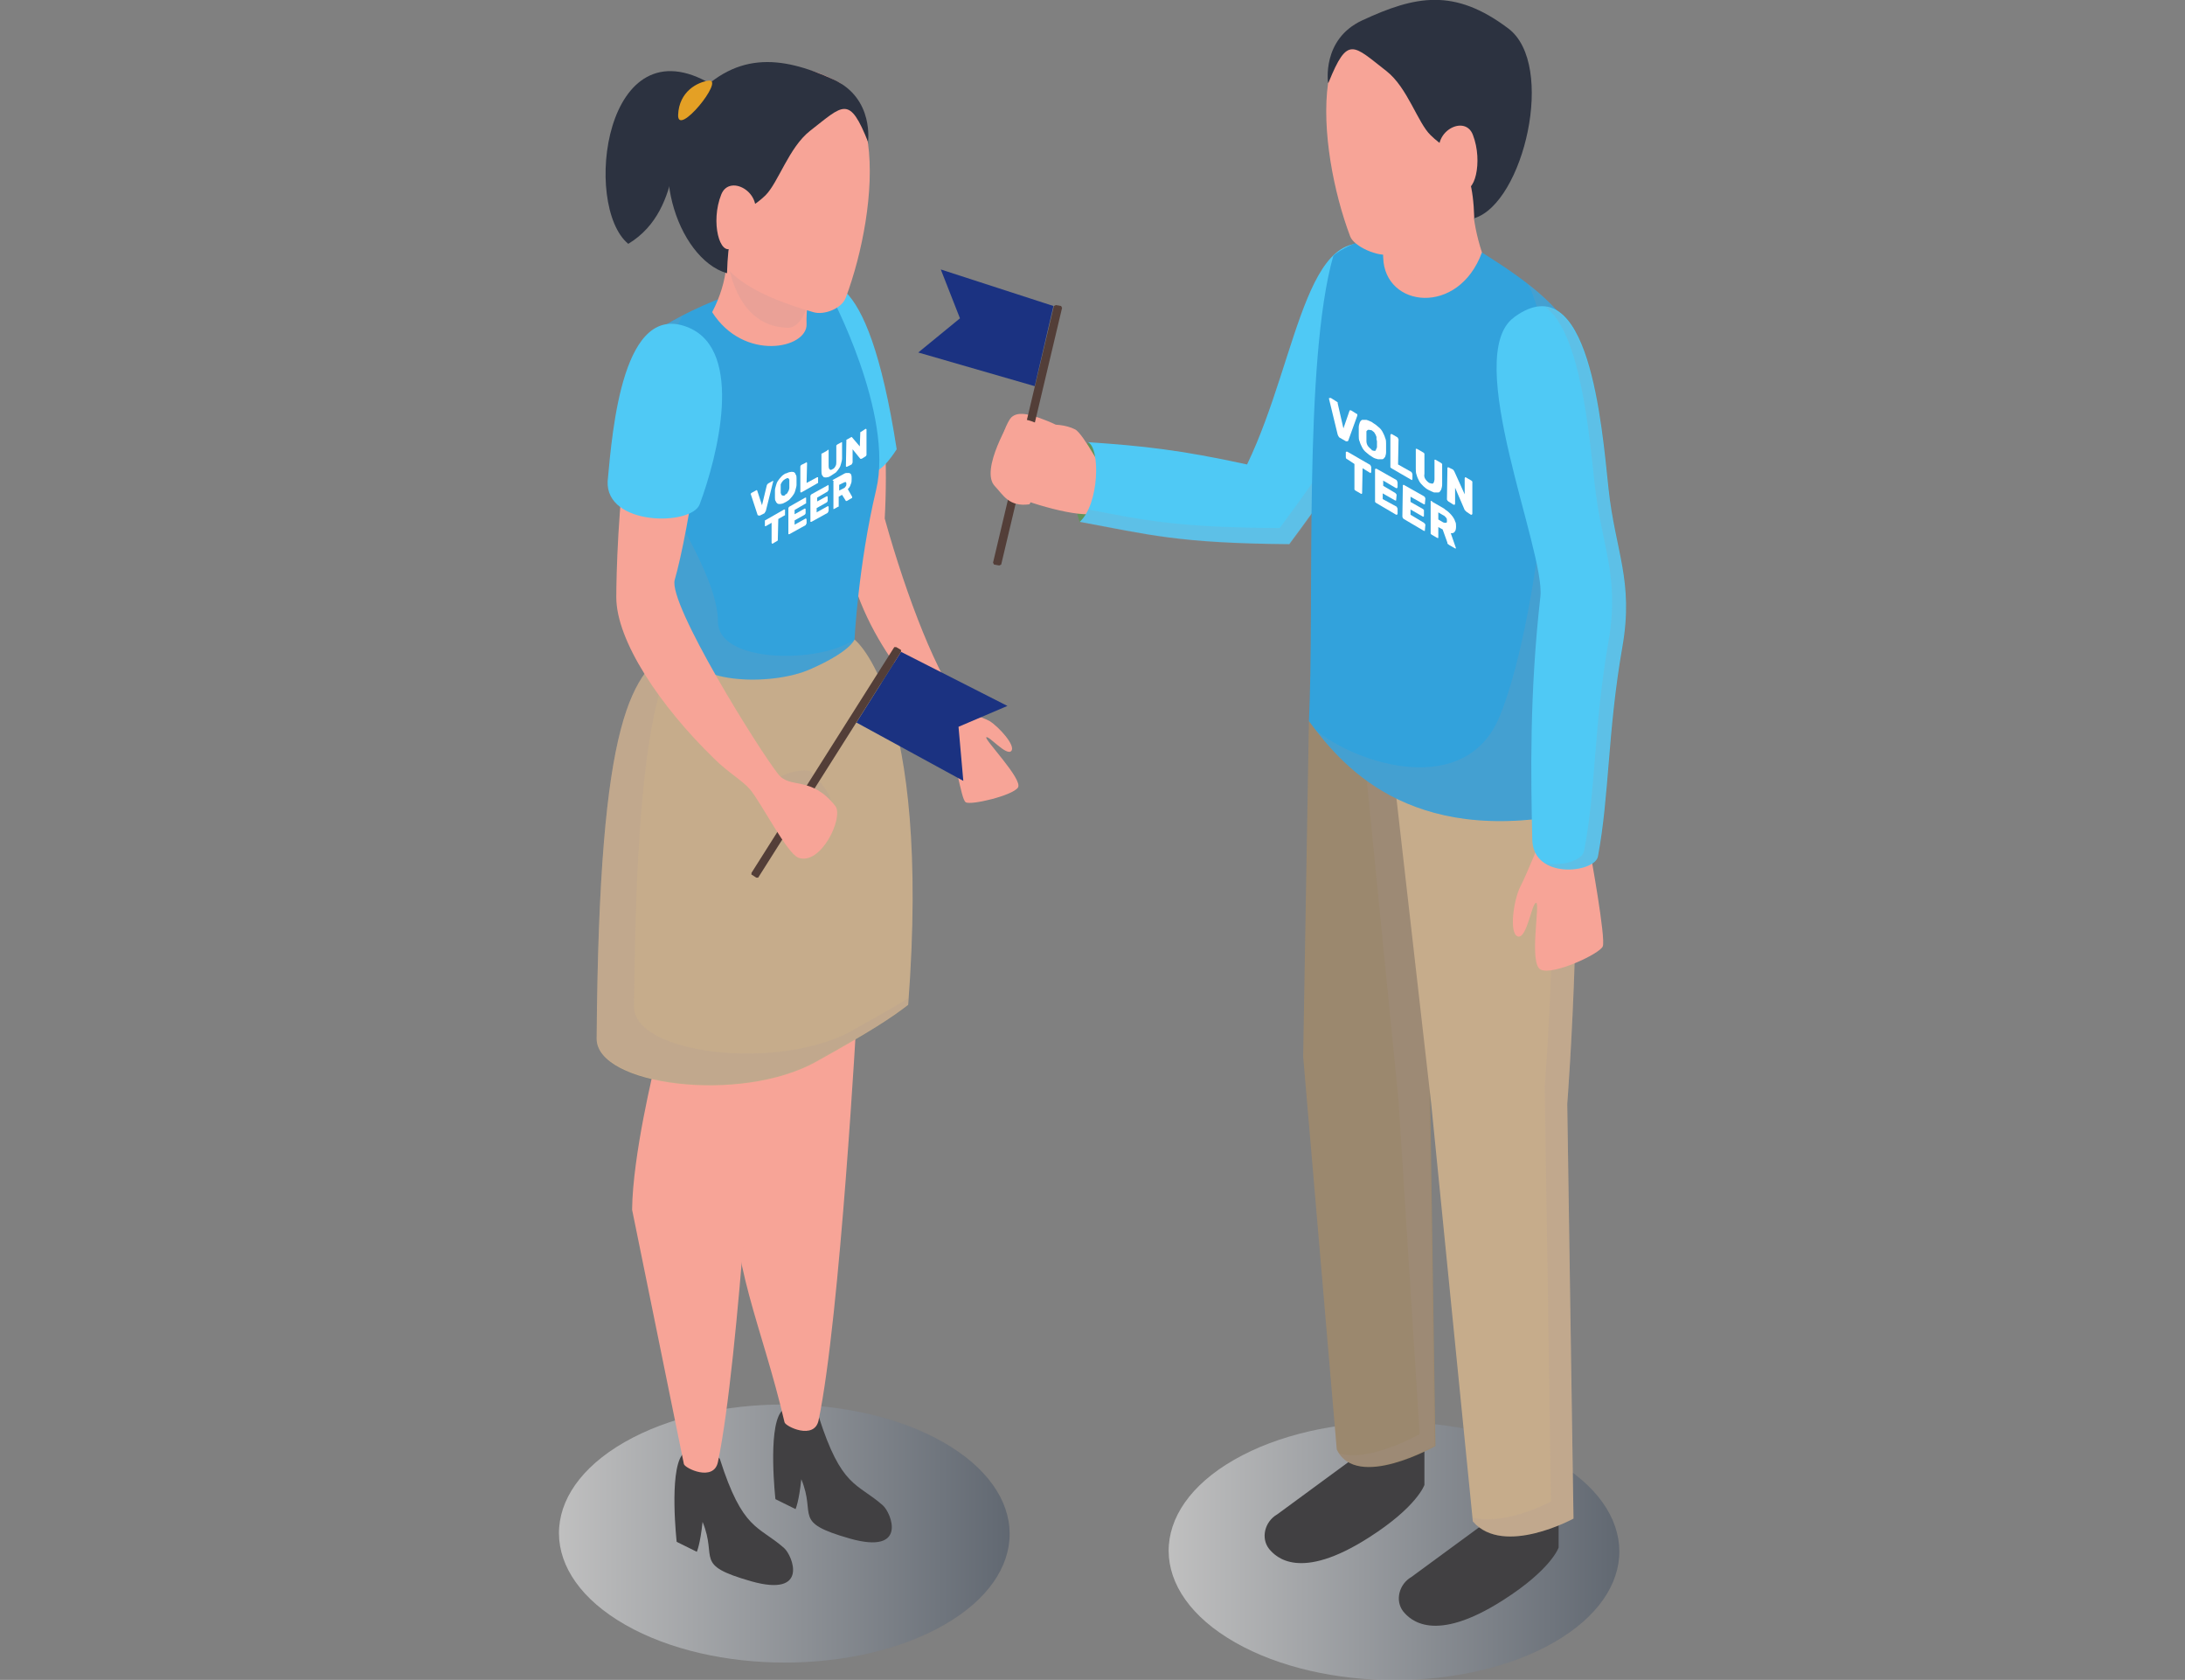 <svg width="160" height="123" viewBox="0 0 160 123" fill="none" xmlns="http://www.w3.org/2000/svg">
<rect x="0" y="0" width="160" height="123" fill="#808080" stroke="none"/>
<g clip-path="url(#clip0_2096_5290)">
<path opacity="0.5" d="M69.067 105.597C62.608 101.915 52.149 101.915 45.726 105.597C39.303 109.279 39.338 115.289 45.796 118.971C52.254 122.653 62.714 122.653 69.137 118.971C75.56 115.289 75.525 109.279 69.067 105.597Z" fill="url(#paint0_linear_2096_5290)"/>
<path opacity="0.5" d="M113.712 106.883C107.254 103.201 96.795 103.201 90.372 106.883C83.948 110.565 83.984 116.574 90.442 120.256C96.9 123.938 107.36 123.938 113.783 120.256C120.206 116.574 120.171 110.565 113.712 106.883Z" fill="url(#paint1_linear_2096_5290)"/>
<path d="M59.169 22.474C64.153 18.549 65.206 30.568 64.785 37.966C66.399 43.767 68.716 49.742 70.541 51.791C71.067 52.382 71.769 52.416 72.471 52.799C73.138 53.215 74.402 54.605 74.051 54.987C73.7 55.369 72.436 53.875 72.226 53.98C72.015 54.084 74.928 57.071 74.542 57.662C74.156 58.252 71.067 58.982 70.716 58.739C70.33 58.495 70.05 55.3 68.891 53.111C67.663 50.819 62.609 46.894 61.661 38.731C62.047 34.944 55.94 25.045 59.169 22.474Z" fill="#F7A497"/>
<path d="M52.71 106.813C54.395 112.093 55.518 111.676 57.414 113.343C58.045 113.899 59.274 116.991 54.992 115.775C50.745 114.559 52.57 114.142 51.447 111.433C51.271 113.1 51.026 113.621 51.026 113.621L49.551 112.892C49.551 112.892 48.99 107.855 49.938 106.535C50.85 105.215 52.044 106.188 52.675 106.778L52.71 106.813Z" fill="#414042"/>
<path d="M59.941 103.687C61.626 108.967 62.749 108.55 64.644 110.217C65.276 110.773 66.504 113.864 62.222 112.649C57.975 111.433 59.8 111.016 58.677 108.307C58.502 109.974 58.256 110.495 58.256 110.495L56.782 109.766C56.782 109.766 56.22 104.729 57.168 103.409C58.081 102.089 59.274 103.062 59.906 103.652L59.941 103.687Z" fill="#414042"/>
<path d="M62.749 74.161C62.749 74.161 61.52 96.462 59.941 103.999C59.625 105.458 57.519 104.451 57.449 104.138C55.764 96.913 53.518 92.849 53.623 85.52C53.658 81.525 55.273 74.995 55.273 74.995L62.714 74.161H62.749Z" fill="#F7A497"/>
<path d="M46.287 88.577C46.322 84.582 47.937 78.052 47.937 78.052L55.378 77.218C55.378 77.218 54.149 99.519 52.57 107.056C52.254 108.515 50.148 107.508 50.078 107.195" fill="#F7A497"/>
<path d="M62.573 46.824C62.573 46.824 68.224 51.097 66.504 73.571C65.346 74.474 63.767 75.516 59.765 77.739C54.22 80.831 43.655 79.476 43.69 76.037C43.865 52.104 46.252 49.29 49.587 47.171C54.852 50.193 58.712 48.943 62.573 46.824Z" fill="#C6AC8B"/>
<g style="mix-blend-mode:multiply" opacity="0.16">
<path d="M62.503 75.412C56.957 78.503 46.393 77.148 46.428 73.71C46.568 56.481 47.832 50.193 49.762 47.241C49.692 47.241 49.657 47.171 49.587 47.137C46.252 49.256 43.865 52.069 43.69 76.002C43.69 79.441 54.255 80.796 59.765 77.704C63.767 75.481 65.346 74.439 66.504 73.536C66.504 73.362 66.504 73.223 66.504 73.084C65.522 73.71 64.223 74.439 62.468 75.412H62.503Z" fill="#A89599"/>
</g>
<g style="mix-blend-mode:multiply" opacity="0.16">
<path d="M56.887 57.002C56.887 57.002 58.116 56.237 59.309 56.446C62.503 59.676 59.73 59.26 59.73 59.26L56.922 57.002H56.887Z" fill="#A89599"/>
</g>
<path d="M65.978 47.727L73.77 51.687L70.189 53.215L70.54 57.175L62.713 52.903L65.978 47.727Z" fill="#1B3281"/>
<path d="M55.062 64.053L55.378 64.261H55.518L65.978 47.727V47.588L65.627 47.38H65.486L55.027 63.914V64.053H55.062Z" fill="#533E38"/>
<path d="M58.853 21.189C60.187 20.355 63.451 18.653 65.662 32.895C63.591 36.091 63.1 33.729 63.1 33.729L58.853 21.189Z" fill="#4FC9F5"/>
<path d="M60.783 21.502C60.783 21.502 65.487 30.29 64.153 35.882C62.854 41.336 62.573 46.824 62.573 46.824C62.573 46.824 62.293 47.692 59.379 48.978C56.466 50.298 50.148 50.089 50.148 47.241C50.148 44.392 47.34 40.12 46.007 37.341C44.708 34.528 46.252 25.427 48.288 24.072C50.324 22.717 57.554 19.105 60.783 21.502Z" fill="#32A2DC"/>
<g style="mix-blend-mode:multiply" opacity="0.16">
<path d="M61.801 47.241C58.888 48.561 52.57 48.352 52.57 45.504C52.57 42.656 49.762 38.383 48.428 35.604C47.27 33.138 48.358 25.739 50.008 23.099C49.271 23.482 48.674 23.829 48.288 24.072C46.287 25.392 44.708 34.528 46.007 37.341C47.305 40.155 50.148 44.393 50.148 47.241C50.148 50.089 56.466 50.298 59.379 48.978C61.941 47.831 62.468 47.032 62.573 46.859C62.328 46.998 62.082 47.102 61.801 47.241Z" fill="#A89599"/>
</g>
<path d="M50.324 25.357C52.605 26.851 50.324 39.286 49.411 42.447C48.885 44.184 55.623 54.987 56.992 56.689C57.87 57.801 59.379 56.758 61.169 59.016C61.801 59.85 60.116 63.393 58.467 62.803C57.624 62.49 55.764 58.808 54.922 57.801C54.36 57.141 53.342 56.585 52.289 55.543C48.288 51.652 45.129 46.894 45.129 43.733C45.129 40.537 45.655 22.335 50.359 25.392L50.324 25.357Z" fill="#F7A497"/>
<path d="M51.236 36.924C50.64 38.522 44.322 38.522 44.497 35.222C44.848 31.401 45.62 21.918 50.464 24.003C54.501 25.739 52.535 33.451 51.236 36.924Z" fill="#4FC9F5"/>
<path d="M60.046 16.569C60.046 16.569 58.958 21.988 59.063 23.725C59.133 25.531 54.465 26.503 52.149 22.856C54.571 18.236 52.289 14.276 51.763 12.331C56.817 11.428 60.046 16.569 60.046 16.569Z" fill="#F7A497"/>
<path d="M55.343 35.917L55.027 36.091L54.992 36.125L54.957 36.195H54.992V36.23L55.483 37.723L55.624 37.758L55.975 37.584L56.08 37.411L56.607 35.292L56.642 35.257L56.607 35.222H56.572L56.256 35.396L56.185 35.465L56.15 35.535L55.799 36.994L55.448 35.917L55.413 35.882L55.343 35.917Z" fill="white"/>
<path d="M57.519 36.264C57.519 36.264 57.344 36.334 57.274 36.264C57.203 36.264 57.203 36.16 57.168 36.091V35.986V35.847V35.709V35.604V35.465L57.239 35.326L57.344 35.188L57.484 35.083L57.624 35.014H57.73L57.8 35.118V35.257V35.361V35.5V35.639V35.743C57.8 35.743 57.765 35.952 57.695 36.021C57.66 36.125 57.589 36.195 57.449 36.23L57.519 36.264ZM57.519 34.666C57.519 34.666 57.274 34.805 57.203 34.91C57.098 35.014 57.028 35.118 56.958 35.222C56.888 35.326 56.852 35.431 56.817 35.57C56.782 35.674 56.747 35.813 56.747 35.917C56.747 35.986 56.747 36.091 56.747 36.195C56.747 36.264 56.747 36.368 56.747 36.438C56.747 36.542 56.747 36.646 56.817 36.716C56.817 36.785 56.923 36.855 56.958 36.89C57.028 36.89 57.098 36.924 57.203 36.89C57.309 36.89 57.414 36.82 57.554 36.751C57.66 36.681 57.8 36.612 57.87 36.508C57.975 36.403 58.046 36.299 58.116 36.195C58.186 36.091 58.221 35.986 58.256 35.847C58.291 35.709 58.327 35.604 58.327 35.5C58.327 35.431 58.327 35.326 58.327 35.257C58.327 35.153 58.327 35.083 58.327 35.014C58.327 34.91 58.327 34.805 58.256 34.736C58.256 34.666 58.186 34.597 58.116 34.562C58.046 34.562 57.975 34.528 57.87 34.562C57.765 34.562 57.66 34.632 57.554 34.666H57.519Z" fill="white"/>
<path d="M59.029 33.868L58.678 34.041L58.642 34.076L58.607 34.145V36.021L58.642 36.056H58.678L59.836 35.396L59.906 35.361V35.292V34.979V34.944H59.836L59.064 35.361L59.099 33.902L59.064 33.833L59.029 33.868Z" fill="white"/>
<path d="M60.503 33.034L60.187 33.208H60.152V33.312V34.458C60.152 34.458 60.152 34.701 60.187 34.771C60.222 34.84 60.292 34.91 60.327 34.944C60.398 34.944 60.468 34.979 60.573 34.944C60.678 34.944 60.784 34.875 60.889 34.805C60.994 34.736 61.099 34.666 61.205 34.597C61.31 34.493 61.38 34.389 61.45 34.284C61.521 34.18 61.556 34.076 61.591 33.937C61.626 33.798 61.661 33.694 61.661 33.555V32.409V32.374H61.626L61.31 32.548L61.24 32.617V32.687V33.833C61.24 33.937 61.24 34.041 61.17 34.145C61.135 34.215 61.064 34.319 60.959 34.354C60.854 34.423 60.784 34.423 60.748 34.354C60.713 34.354 60.678 34.25 60.678 34.111V32.964V32.93H60.643L60.503 33.034Z" fill="white"/>
<path d="M62.293 32.027L62.047 32.166L61.977 32.2V32.27L61.942 34.145L61.977 34.18H62.012L62.363 34.007L62.398 33.937L62.433 33.868V32.895L62.995 33.59H63.03H63.1L63.381 33.416L63.416 33.381L63.451 33.312V31.436L63.416 31.401H63.381L63.065 31.61L62.995 31.645V31.714L62.96 32.687L62.398 32.027L62.363 31.992L62.293 32.027Z" fill="white"/>
<path d="M56.08 38.071L56.01 38.105V38.175V38.487V38.522H56.08L56.501 38.279V39.738L56.536 39.807H56.571L56.922 39.599L56.957 39.564V39.495L56.992 38.001L57.414 37.758L57.484 37.723V37.654V37.341V37.306H57.414L56.08 38.071Z" fill="white"/>
<path d="M57.8 37.098L57.765 37.133L57.73 37.202V39.078V39.113H57.8L58.993 38.453L59.029 38.383L59.064 38.314V38.036L59.029 37.966H58.993L58.186 38.418V38.105L58.923 37.688L58.958 37.654L58.993 37.584V37.272L58.958 37.237H58.923L58.186 37.654V37.341L58.958 36.89L59.029 36.855V36.785V36.473V36.438H58.958L57.8 37.098Z" fill="white"/>
<path d="M59.414 36.195L59.379 36.23L59.344 36.299V38.175V38.209H59.414L60.608 37.55L60.643 37.48L60.678 37.411V37.098L60.643 37.063H60.608L59.8 37.515V37.202L60.538 36.785L60.573 36.751L60.608 36.681V36.368L60.573 36.334H60.538L59.836 36.716V36.438L60.608 35.986L60.643 35.917L60.678 35.882V35.57L60.643 35.5L60.608 35.535L59.414 36.195Z" fill="white"/>
<path d="M61.731 35.778L61.45 35.917V35.5L61.731 35.361C61.801 35.327 61.872 35.292 61.907 35.292C61.942 35.292 61.977 35.327 61.977 35.431C61.977 35.5 61.977 35.57 61.907 35.639C61.872 35.709 61.801 35.743 61.731 35.778ZM61.064 35.257H61.029V35.361V37.237V37.272H61.064L61.38 37.098H61.415V36.994V36.369L61.661 36.23L61.942 36.681H62.012L62.363 36.473H62.398V36.369L62.082 35.813C62.187 35.709 62.258 35.604 62.293 35.465C62.363 35.327 62.363 35.222 62.363 35.049C62.363 34.944 62.363 34.84 62.328 34.771C62.328 34.701 62.258 34.666 62.188 34.632C62.117 34.632 62.047 34.632 61.977 34.632C61.872 34.632 61.801 34.701 61.661 34.771L60.959 35.153L61.064 35.257Z" fill="white"/>
<g style="mix-blend-mode:multiply" opacity="0.16">
<path d="M53.167 18.167C53.167 18.167 53.413 23.933 57.695 24.003C58.783 24.003 59.239 22.057 59.239 22.057L53.167 18.167Z" fill="#A89599"/>
</g>
<path d="M52.114 6.183C44.251 1.494 42.637 15.075 46.006 17.854C50.324 15.249 48.919 9.205 50.675 8.892C52.465 8.545 52.78 6.565 52.114 6.183Z" fill="#2C3240"/>
<path d="M61.59 6.148C61.59 6.148 63.24 8.198 63.556 10.456C64.047 13.964 63.135 18.584 61.941 21.779C61.661 22.578 60.362 23.099 59.555 22.856C51.587 20.564 51.973 17.82 51.763 14.068C51.517 8.997 48.534 9.691 52.745 7.156C56.957 4.62 58.361 4.377 61.59 6.114V6.148Z" fill="#F7A497"/>
<path d="M63.556 10.456C63.556 10.456 64.047 7.225 61.064 5.836C57.133 4.029 53.728 3.717 50.499 7.538C47.164 11.498 49.551 18.931 53.237 20.008C53.377 15.18 54.465 15.84 56.044 14.311C56.992 13.373 57.764 10.803 59.309 9.587C61.766 7.677 62.187 6.912 63.591 10.456H63.556Z" fill="#2C3240"/>
<path d="M55.026 16.291C56.255 14.277 53.447 12.609 52.815 14.242C52.008 16.256 52.71 18.827 53.623 18.132C54.5 17.472 54.605 16.951 55.026 16.291Z" fill="#F7A497"/>
<path d="M51.903 5.905C51.061 6.009 49.727 6.704 49.657 8.406C49.587 10.108 53.096 5.766 51.903 5.905Z" fill="#E4A025"/>
<path d="M79.666 32.409C79.666 32.409 78.052 35.465 79.07 38.244C81.807 36.369 81.807 33.069 81.807 33.069L79.666 32.409Z" fill="#63925B"/>
<path d="M81.667 35.743C81.667 35.743 78.684 31.644 76.999 30.95C75.595 30.359 74.577 30.047 74.05 30.568C73.489 31.123 72.225 35.188 73.173 35.813C74.121 36.438 77.876 37.688 79.701 37.654C80.86 37.654 81.667 35.743 81.667 35.743Z" fill="#F7A497"/>
<path d="M73.173 41.405L72.787 41.336L72.717 41.197L77.174 22.405L77.315 22.335L77.701 22.405L77.771 22.544L73.314 41.336L73.173 41.405Z" fill="#533E38"/>
<path d="M77.139 22.405L68.891 19.73L70.295 23.308L67.241 25.809L75.77 28.275L77.139 22.405Z" fill="#1B3281"/>
<path d="M108.658 111.572L103.358 115.462C102.446 115.983 102.13 117.199 102.761 117.998C103.253 118.589 105.008 120.395 110.062 117.164C113.607 114.907 114.133 113.309 114.133 113.309V108.689L108.623 111.537L108.658 111.572Z" fill="#414042"/>
<path d="M98.83 106.987L93.531 110.877C92.618 111.398 92.302 112.614 92.934 113.413C93.425 114.003 95.18 115.81 100.234 112.579C103.779 110.321 104.306 108.724 104.306 108.724V104.104L98.795 106.952L98.83 106.987Z" fill="#414042"/>
<path d="M74.051 30.568C74.051 30.568 76.507 30.672 76.823 31.922C77.139 33.138 75.841 36.195 75.384 36.924C73.875 37.133 73.454 36.23 72.857 35.604C71.699 34.423 74.086 30.568 74.086 30.568H74.051Z" fill="#F7A497"/>
<path d="M81 34.91C81 34.91 79.315 31.714 78.719 31.436C77.42 30.776 75.174 31.158 75.138 31.679C75.068 32.2 77.244 31.992 77.63 32.687C77.771 32.965 77.806 34.111 78.157 34.354C78.754 34.736 80.368 35.153 81.035 34.944L81 34.91Z" fill="#F7A497"/>
<path d="M94.408 39.842C103.779 27.268 105.92 21.015 101.884 18.584C95.671 14.832 95.215 25.913 91.319 34.007C86.37 32.93 83.702 32.652 79.666 32.374C80.579 32.791 80.508 36.89 79.069 38.209C84.159 39.147 86.23 39.773 94.443 39.842H94.408Z" fill="#4FC9F5"/>
<g style="mix-blend-mode:multiply" opacity="0.16">
<path d="M102.866 19.417C104.025 22.683 101.147 28.657 93.706 38.661C86.265 38.626 83.843 38.105 79.701 37.306C79.526 37.688 79.315 38.001 79.069 38.244C84.159 39.182 86.23 39.807 94.443 39.877C102.902 28.518 105.464 22.335 102.902 19.452L102.866 19.417Z" fill="#A89599"/>
</g>
<path d="M97.883 106.084L95.426 77.357L95.847 52.799L107.149 49.082L104.727 80.136L105.113 105.875C105.113 105.875 99.322 109.175 97.883 106.118V106.084Z" fill="#9B886E"/>
<g style="mix-blend-mode:multiply" opacity="0.16">
<path d="M107.149 49.082L99.532 51.583L102.41 80.587L103.955 105.007C103.955 105.007 100.234 107.126 98.023 106.396C99.708 108.897 105.043 105.84 105.043 105.84L104.657 80.101L107.078 49.047L107.149 49.082Z" fill="#A89599"/>
</g>
<path d="M107.851 111.398L104.797 80.761L101.217 49.325C101.217 49.325 114.168 47.171 114.765 51.374C116.239 61.934 114.765 80.831 114.765 80.831L115.221 111.19C115.221 111.19 110.132 113.969 107.886 111.433L107.851 111.398Z" fill="#C6AC8B"/>
<g style="mix-blend-mode:multiply" opacity="0.16">
<path d="M114.765 51.374C114.625 50.471 113.923 49.846 112.905 49.464C113.01 49.672 113.08 49.881 113.115 50.124C114.59 60.684 113.115 79.58 113.115 79.58L113.572 109.939C113.572 109.939 110.308 111.711 107.851 111.12V111.433C110.132 113.969 115.221 111.19 115.221 111.19L114.765 80.831C114.765 80.831 116.274 61.934 114.765 51.374Z" fill="#A89599"/>
</g>
<path d="M95.847 52.799C98.128 55.855 103.042 62.038 115.186 59.537C114.344 45.678 117.959 31.332 115.116 24.454C114.133 22.057 110.623 19.765 107.605 17.924C103.568 15.457 98.409 17.959 97.637 18.723C95.425 26.469 96.268 44.288 95.847 52.833V52.799Z" fill="#32A2DC"/>
<g style="mix-blend-mode:multiply" opacity="0.16">
<path d="M115.151 24.454C114.625 23.169 113.361 21.918 111.817 20.737C111.922 20.911 112.063 21.119 112.133 21.293C114.976 28.171 112.344 46.407 109.816 52.451C107.324 58.495 99.392 55.96 96.338 53.459C98.83 56.654 103.885 61.865 115.151 59.503C114.309 45.643 117.924 31.297 115.081 24.419L115.151 24.454Z" fill="#A89599"/>
</g>
<path d="M112.87 61.344C112.87 61.344 111.817 63.984 111.326 64.921C110.834 65.894 110.483 68.36 111.15 68.569C111.817 68.742 112.168 66.103 112.484 66.103C112.8 66.103 111.922 70.618 112.835 71C113.747 71.417 117.117 69.854 117.363 69.298C117.608 68.742 116.45 62.42 116.45 62.42L112.87 61.344Z" fill="#F7A497"/>
<path d="M100.726 12.158C100.726 12.158 101.252 17.125 101.287 18.862C101.392 22.544 106.798 23.169 108.518 18.48C106.903 13.582 108.412 9.865 108.939 7.955C103.92 7.051 100.726 12.158 100.726 12.158Z" fill="#F7A497"/>
<path d="M110.869 23.238C107.008 26.017 113.151 40.328 112.8 43.663C111.992 50.749 112.098 56.863 112.203 61.483C112.273 64.435 116.801 63.914 117.012 62.698C117.854 58.183 117.713 53.563 118.802 47.345C119.644 42.517 118.275 40.363 117.784 35.778C117.292 31.123 116.345 19.279 110.904 23.204L110.869 23.238Z" fill="#4FC9F5"/>
<g style="mix-blend-mode:multiply" opacity="0.16">
<path d="M117.749 35.813C117.328 31.922 116.59 22.96 113.151 22.474C115.748 24.315 116.38 31.922 116.766 35.396C117.257 39.981 118.626 42.135 117.784 46.963C116.696 53.181 116.871 57.801 115.994 62.316C115.853 63.011 114.379 63.463 113.081 63.185C114.414 64.088 116.801 63.567 116.977 62.698C117.819 58.183 117.679 53.563 118.767 47.345C119.609 42.517 118.24 40.363 117.749 35.778V35.813Z" fill="#A89599"/>
</g>
<path d="M97.356 29.143H97.321V29.178V29.213L97.953 31.818C97.953 31.818 98.023 32.027 98.128 32.061L98.549 32.304C98.549 32.304 98.69 32.339 98.725 32.27L99.392 30.429V30.394V30.325L99.321 30.29L98.935 30.047H98.83L98.374 31.367L97.953 29.526V29.456L97.847 29.387L97.461 29.143H97.356Z" fill="white"/>
<path d="M100.445 32.93C100.445 32.93 100.234 32.756 100.164 32.652C100.094 32.548 100.059 32.409 100.059 32.304V32.166V31.992V31.853V31.714V31.575L100.164 31.471H100.269L100.445 31.506L100.62 31.645L100.726 31.818L100.796 31.992V32.166L100.831 32.304V32.478V32.617V32.756C100.831 32.756 100.761 32.93 100.726 32.999C100.655 33.034 100.55 32.999 100.445 32.964V32.93ZM100.48 30.915C100.48 30.915 100.199 30.776 100.059 30.741C99.953 30.741 99.848 30.741 99.743 30.741C99.673 30.776 99.602 30.846 99.567 30.95C99.532 31.054 99.497 31.158 99.497 31.297C99.497 31.401 99.497 31.506 99.497 31.61C99.497 31.714 99.497 31.818 99.497 31.922C99.497 32.061 99.497 32.2 99.567 32.339C99.602 32.478 99.673 32.617 99.743 32.756C99.813 32.895 99.918 33.034 100.059 33.138C100.164 33.242 100.304 33.346 100.48 33.451C100.62 33.555 100.761 33.59 100.901 33.624C101.006 33.624 101.112 33.624 101.217 33.624C101.322 33.624 101.357 33.52 101.428 33.451C101.463 33.346 101.498 33.242 101.498 33.103C101.498 32.999 101.498 32.895 101.498 32.791C101.498 32.687 101.498 32.582 101.498 32.478C101.498 32.339 101.498 32.2 101.428 32.061C101.392 31.922 101.322 31.783 101.252 31.645C101.182 31.506 101.077 31.367 100.936 31.262C100.831 31.158 100.69 31.054 100.515 30.95L100.48 30.915Z" fill="white"/>
<path d="M102.34 32.027L101.919 31.783H101.849L101.813 31.853V34.145V34.215L101.884 34.284L103.323 35.118L103.393 35.153L103.428 35.083V34.701L103.393 34.632L103.358 34.562L102.375 34.007L102.41 32.166L102.375 32.096L102.34 32.027Z" fill="white"/>
<path d="M103.744 32.86H103.674V34.319C103.674 34.493 103.674 34.632 103.744 34.805C103.779 34.944 103.849 35.083 103.92 35.222C103.99 35.361 104.095 35.465 104.235 35.604C104.341 35.709 104.481 35.813 104.621 35.882C104.762 35.952 104.902 36.021 105.008 36.056C105.113 36.056 105.218 36.056 105.323 36.056C105.429 36.056 105.464 35.952 105.534 35.847C105.569 35.743 105.604 35.604 105.604 35.465V34.041V33.972L105.534 33.902L105.113 33.659H105.043V33.694V35.118C105.043 35.118 105.008 35.361 104.937 35.396C104.867 35.431 104.797 35.396 104.657 35.361C104.551 35.292 104.446 35.188 104.376 35.083C104.306 34.979 104.271 34.84 104.306 34.701V33.277V33.208L104.235 33.138L103.814 32.895L103.744 32.86Z" fill="white"/>
<path d="M106.06 34.215H106.025L105.99 34.25L105.955 36.577L105.99 36.647L106.06 36.716L106.446 36.959H106.517L106.552 36.89V35.709L107.254 37.341L107.324 37.411L107.394 37.48L107.71 37.689H107.78L107.815 37.619V35.327V35.257L107.745 35.188L107.324 34.944H107.289L107.254 35.014V36.195L106.517 34.562L106.482 34.493L106.411 34.389L106.06 34.215Z" fill="white"/>
<path d="M98.655 33.069H98.584L98.549 33.103V33.486L98.584 33.59L98.655 33.624L99.181 33.972V35.778V35.847L99.251 35.917L99.672 36.16H99.708L99.743 36.125L99.778 34.284L100.339 34.632H100.374L100.41 34.562V34.18L100.374 34.111L100.339 34.041L98.655 33.069Z" fill="white"/>
<path d="M100.796 34.319H100.726L100.69 34.354V36.681V36.751L100.761 36.82L102.235 37.688H102.305L102.34 37.619V37.237L102.305 37.167L102.27 37.098L101.252 36.542V36.125L102.165 36.647H102.235V36.612L102.27 36.23L102.235 36.16L102.165 36.091L101.287 35.57V35.188L102.235 35.743H102.305L102.34 35.674V35.327L102.305 35.222L102.27 35.153L100.796 34.319Z" fill="white"/>
<path d="M102.796 35.5H102.761L102.726 35.535L102.691 37.828L102.726 37.932L102.796 38.001L104.27 38.87H104.341V38.8L104.376 38.418L104.341 38.349L104.27 38.279L103.288 37.688V37.306L104.2 37.828H104.235L104.27 37.793V37.411V37.341L104.2 37.272L103.288 36.751V36.369L104.27 36.924H104.341V36.855L104.376 36.508L104.341 36.403L104.27 36.334L102.796 35.5Z" fill="white"/>
<path d="M105.323 38.036V37.515L105.674 37.723C105.78 37.758 105.815 37.828 105.885 37.897C105.955 37.966 105.955 38.036 105.955 38.14C105.955 38.244 105.955 38.279 105.85 38.279C105.815 38.279 105.744 38.279 105.674 38.244L105.323 38.036ZM104.832 36.681H104.762V36.716V39.008V39.078L104.832 39.148L105.253 39.391H105.323V39.356V38.592L105.639 38.765L105.99 39.738V39.807L106.131 39.912L106.552 40.155H106.622L106.236 39.043C106.341 39.043 106.446 39.043 106.517 38.939C106.587 38.87 106.622 38.731 106.622 38.557C106.622 38.418 106.622 38.279 106.552 38.175C106.517 38.036 106.446 37.932 106.376 37.828C106.306 37.723 106.201 37.619 106.095 37.515C105.99 37.411 105.85 37.341 105.744 37.237L104.902 36.751L104.832 36.681Z" fill="white"/>
<path d="M108.061 15.492C108.061 15.492 106.482 21.05 102.305 20.147C101.252 19.939 101.252 17.924 101.252 17.924L108.061 15.492Z" fill="#F7A497"/>
<path d="M99.181 1.806C99.181 1.806 97.532 3.821 97.251 6.079C96.76 9.552 97.672 14.137 98.865 17.299C99.146 18.063 100.936 18.827 101.744 18.619C109.641 16.326 109.009 15.041 109.185 11.324C109.43 6.287 112.168 5.349 107.991 2.848C103.814 0.347 102.446 0.104 99.216 1.806H99.181Z" fill="#F7A497"/>
<path d="M97.251 6.079C97.251 6.079 96.76 2.883 99.743 1.494C103.639 -0.313 106.482 -0.903 110.448 2.084C113.958 4.724 111.571 14.867 107.956 15.979C107.816 11.185 106.306 11.428 104.762 9.9C103.814 8.997 103.077 6.426 101.533 5.21C99.076 3.3 98.69 2.57 97.286 6.044L97.251 6.079Z" fill="#2C3240"/>
<path d="M105.675 11.88C104.446 9.865 107.219 8.232 107.851 9.865C108.623 11.845 107.956 14.415 107.043 13.721C106.166 13.061 106.061 12.574 105.639 11.88H105.675Z" fill="#F7A497"/>
</g>
<defs>
<linearGradient id="paint0_linear_2096_5290" x1="40.952" y1="112.301" x2="73.945" y2="112.301" gradientUnits="userSpaceOnUse">
<stop stop-color="white"/>
<stop offset="1" stop-color="#425063"/>
</linearGradient>
<linearGradient id="paint1_linear_2096_5290" x1="85.563" y1="113.552" x2="118.556" y2="113.552" gradientUnits="userSpaceOnUse">
<stop stop-color="white"/>
<stop offset="1" stop-color="#425063"/>
</linearGradient>
<clipPath id="clip0_2096_5290">
<rect width="78.095" height="123" fill="white" transform="translate(40.952)"/>
</clipPath>
</defs>
</svg>
